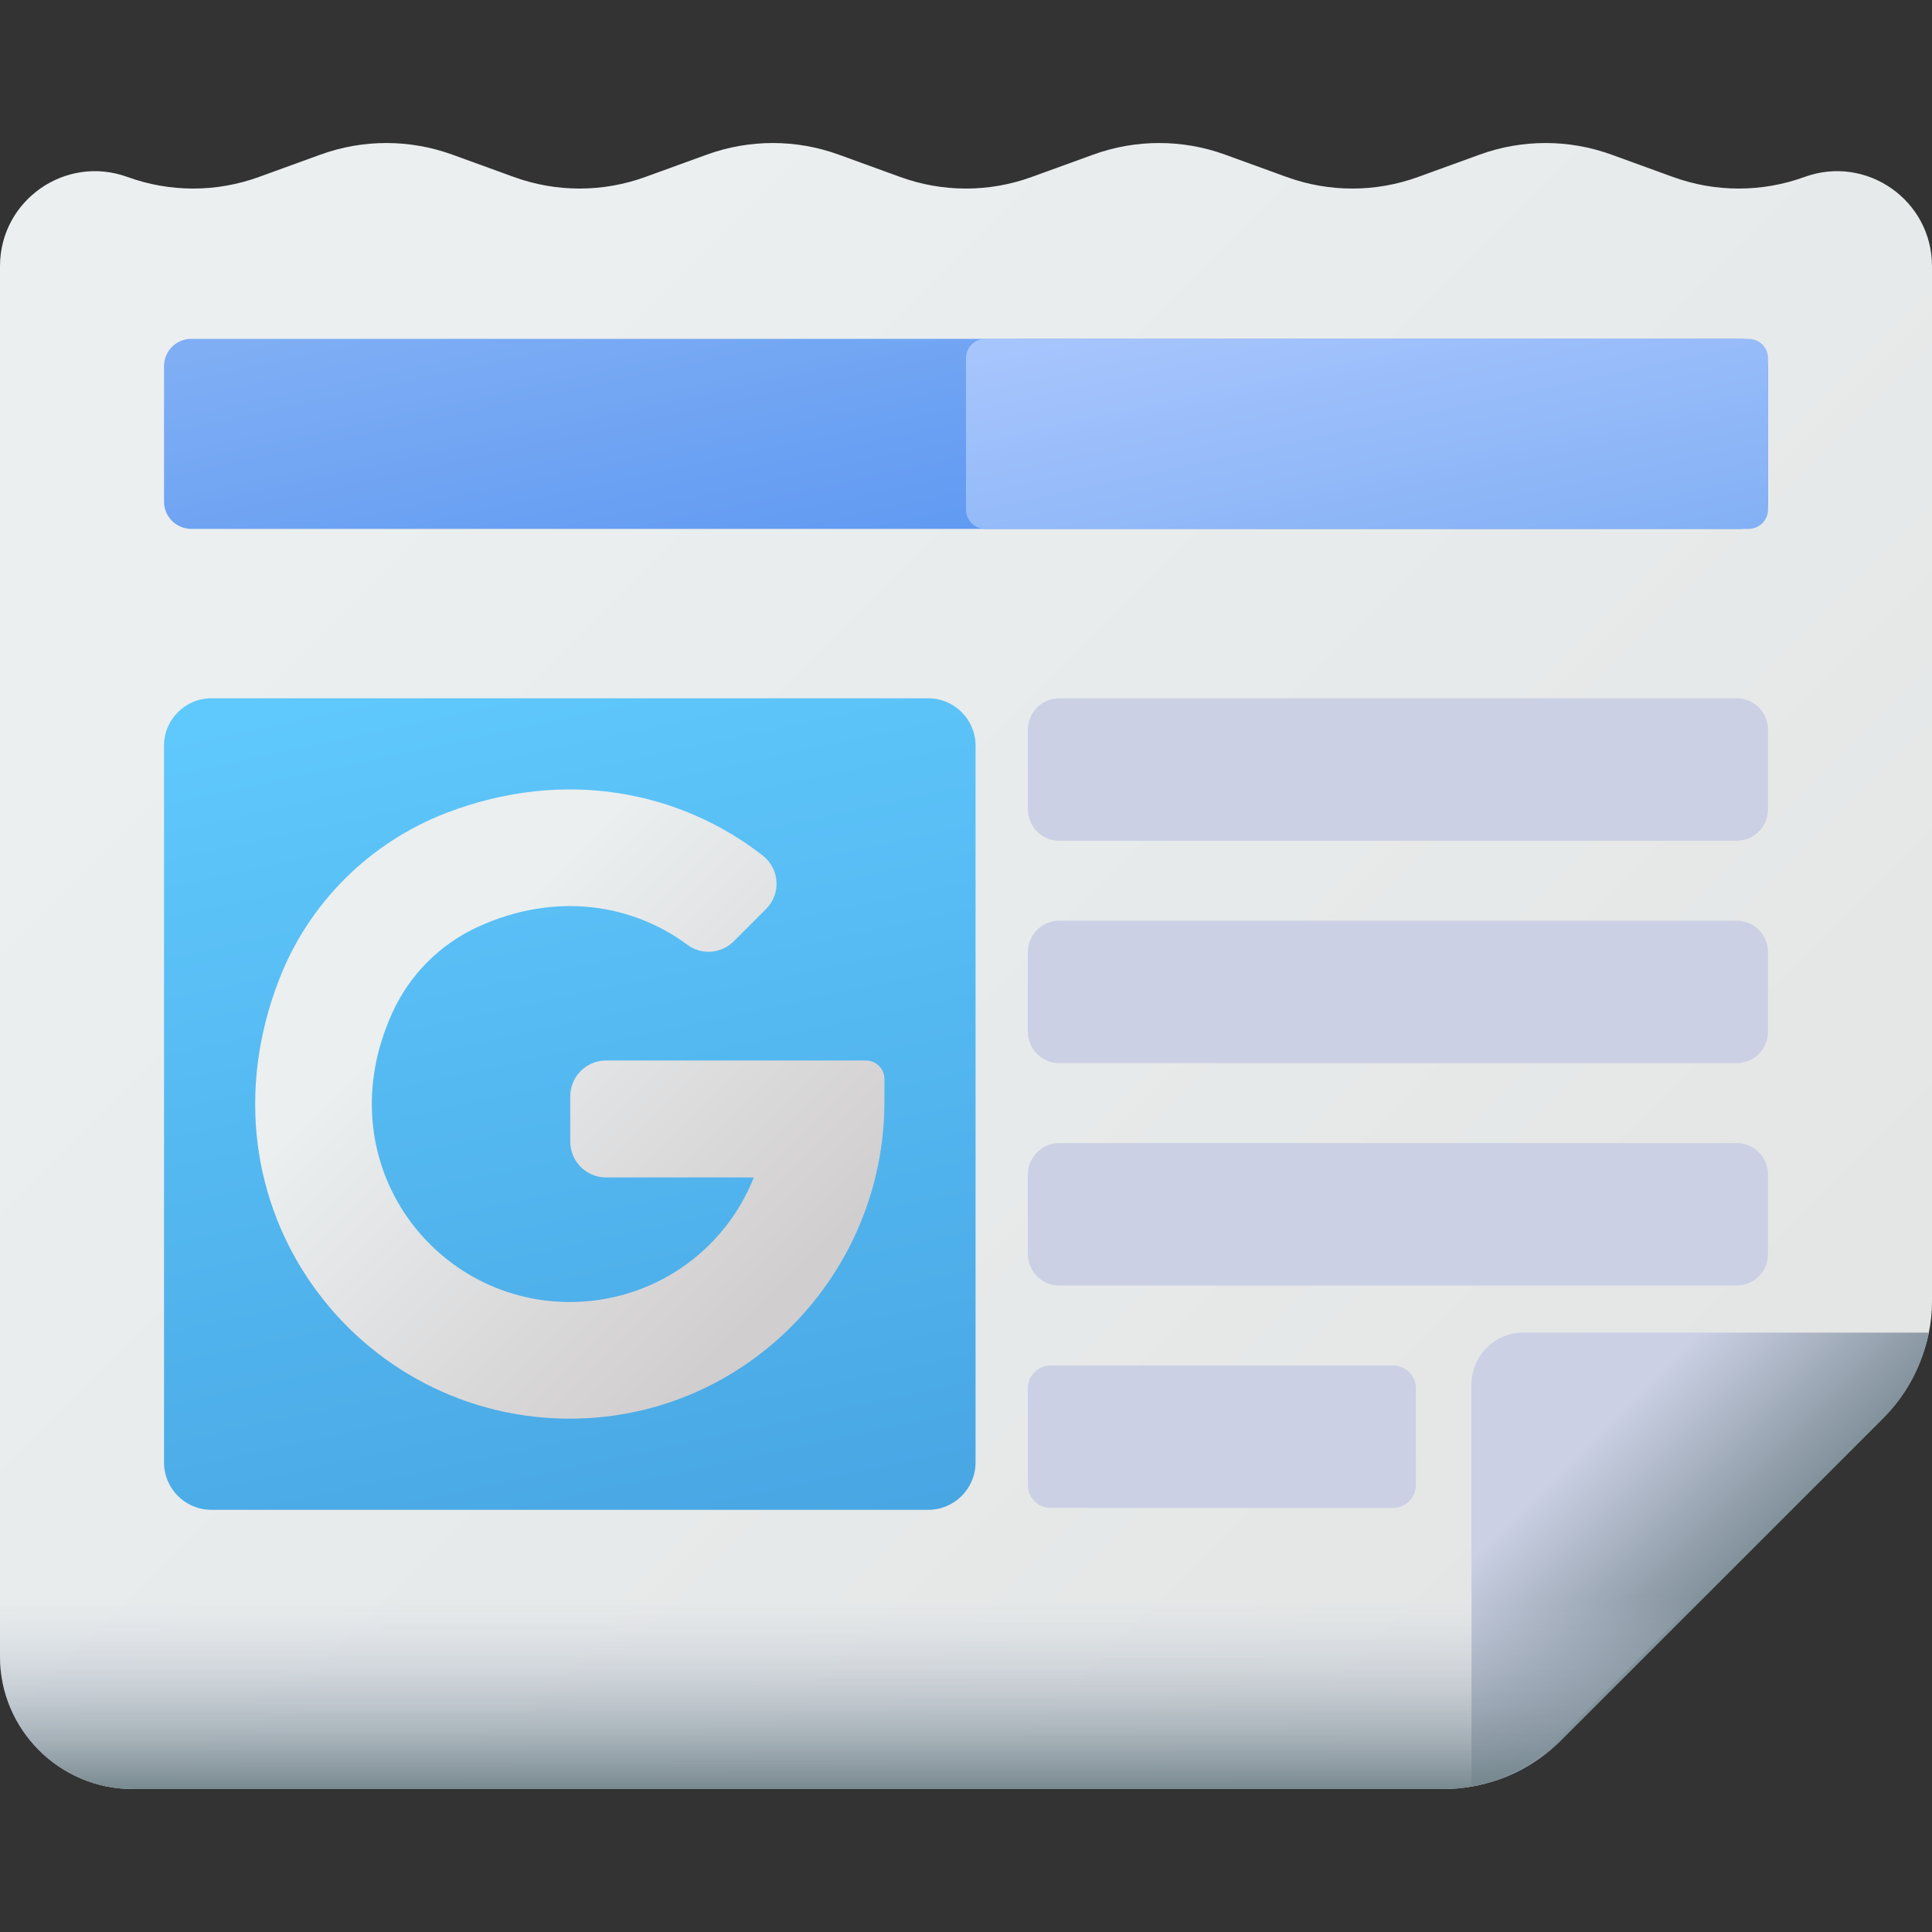 <svg xmlns="http://www.w3.org/2000/svg" width="60" height="60" viewBox="0 0 60 60" fill="none"><rect x="0" y="0" width="60" height="60" fill="#333333" stroke="none"/><g clip-path="url(#clip0_12_361)"><path d="M56.043 5.495C54.722 5.976 53.274 5.976 51.953 5.495L50.043 4.801C48.721 4.322 47.275 4.322 45.954 4.801L44.043 5.495C42.722 5.976 41.274 5.976 39.953 5.495L38.043 4.801C36.722 4.322 35.275 4.322 33.954 4.801L32.043 5.495C30.722 5.976 29.275 5.976 27.955 5.495L26.044 4.801C24.723 4.322 23.275 4.322 21.954 4.801L20.044 5.495C18.723 5.976 17.275 5.976 15.955 5.495L14.044 4.801C12.723 4.322 11.275 4.322 9.954 4.801L8.044 5.495C6.723 5.976 5.276 5.976 3.955 5.495C2.032 4.797 0 6.221 0 8.267V51.448C0 53.709 1.85 55.558 4.11 55.558H44.865C45.147 55.558 45.425 55.532 45.698 55.483C45.748 55.474 45.798 55.465 45.849 55.455C45.87 55.451 45.891 55.446 45.911 55.442C46.782 55.245 47.587 54.806 48.229 54.165L54.931 47.462H54.932L58.606 43.787C59.245 43.149 59.683 42.348 59.881 41.481C59.888 41.448 59.894 41.417 59.901 41.386C59.966 41.072 60 40.749 60 40.424V8.266C60 6.221 57.967 4.797 56.044 5.495C56.043 5.495 56.043 5.495 56.043 5.495Z" fill="url(#paint0_linear_12_361)"></path><path d="M59.859 41.578C59.874 41.512 59.888 41.447 59.901 41.385H47.312C46.421 41.385 45.698 42.108 45.698 42.999V55.483C45.797 55.466 45.9 55.445 46.007 55.422C46.945 55.214 47.801 54.732 48.48 54.052L58.492 44.041C59.168 43.364 59.644 42.51 59.859 41.578Z" fill="url(#paint1_linear_12_361)"></path><path d="M54.932 47.462H0V51.448C0 53.709 1.85 55.558 4.11 55.558H44.865C46.127 55.558 47.337 55.057 48.229 54.165L54.932 47.462Z" fill="url(#paint2_linear_12_361)"></path><path d="M54.059 16.425H5.941C5.473 16.425 5.094 16.046 5.094 15.578V11.37C5.094 10.902 5.473 10.523 5.941 10.523H54.059C54.527 10.523 54.906 10.902 54.906 11.37V15.578C54.907 16.046 54.527 16.425 54.059 16.425Z" fill="url(#paint3_linear_12_361)"></path><path d="M54.307 16.425H30.599C30.268 16.425 30 16.157 30 15.826V11.122C30 10.791 30.268 10.523 30.599 10.523H54.307C54.638 10.523 54.907 10.791 54.907 11.122V15.826C54.907 16.157 54.638 16.425 54.307 16.425Z" fill="url(#paint4_linear_12_361)"></path><path d="M28.825 46.889H6.566C5.753 46.889 5.094 46.23 5.094 45.417V23.158C5.094 22.345 5.753 21.686 6.566 21.686H28.825C29.638 21.686 30.297 22.345 30.297 23.158V45.417C30.297 46.23 29.638 46.889 28.825 46.889Z" fill="url(#paint5_linear_12_361)"></path><path d="M26.894 32.935H18.822C18.208 32.935 17.71 33.433 17.71 34.047V35.456C17.71 36.069 18.208 36.567 18.822 36.567H23.411C22.503 38.859 20.266 40.452 17.655 40.435C13.366 40.408 10.119 35.989 12.186 31.448C12.72 30.276 13.662 29.326 14.833 28.789C17.254 27.677 19.642 28.078 21.352 29.344C21.79 29.669 22.402 29.619 22.788 29.233L23.793 28.228C24.265 27.756 24.213 26.978 23.686 26.568C21.126 24.578 17.551 23.834 13.869 25.244C11.49 26.155 9.594 28.036 8.672 30.41C5.933 37.464 11.112 44.142 17.821 44.057C23.18 43.99 27.466 39.572 27.466 34.212V33.507C27.466 33.191 27.21 32.935 26.894 32.935Z" fill="url(#paint6_linear_12_361)"></path><path d="M32.895 26.11H53.933C54.471 26.11 54.907 25.674 54.907 25.137V22.66C54.907 22.122 54.471 21.686 53.933 21.686H32.895C32.358 21.686 31.922 22.122 31.922 22.66V25.137C31.922 25.674 32.358 26.11 32.895 26.11Z" fill="#CBD0E4"></path><path d="M32.895 33.017H53.933C54.471 33.017 54.907 32.581 54.907 32.043V29.566C54.907 29.029 54.471 28.593 53.933 28.593H32.895C32.358 28.593 31.922 29.029 31.922 29.566V32.043C31.922 32.581 32.358 33.017 32.895 33.017Z" fill="#CBD0E4"></path><path d="M32.895 39.923H53.933C54.471 39.923 54.907 39.487 54.907 38.95V36.473C54.907 35.935 54.471 35.499 53.933 35.499H32.895C32.358 35.499 31.922 35.935 31.922 36.473V38.95C31.922 39.487 32.358 39.923 32.895 39.923Z" fill="#CBD0E4"></path><path d="M32.627 46.83H43.266C43.656 46.83 43.971 46.514 43.971 46.125V43.111C43.971 42.721 43.656 42.406 43.266 42.406H32.627C32.237 42.406 31.922 42.721 31.922 43.111V46.125C31.922 46.514 32.237 46.83 32.627 46.83Z" fill="#CBD0E4"></path></g><defs><linearGradient id="paint0_linear_12_361" x1="12.785" y1="12.879" x2="52.803" y2="52.897" gradientUnits="userSpaceOnUse"><stop stop-color="#EBEFF0"></stop><stop offset="1" stop-color="#E3E5E4"></stop></linearGradient><linearGradient id="paint1_linear_12_361" x1="49.241" y1="44.876" x2="54.837" y2="50.472" gradientUnits="userSpaceOnUse"><stop stop-color="#CBD0E4"></stop><stop offset="1" stop-color="#6A7D83"></stop></linearGradient><linearGradient id="paint2_linear_12_361" x1="27.466" y1="49.589" x2="27.466" y2="55.982" gradientUnits="userSpaceOnUse"><stop stop-color="#CBD0E4" stop-opacity="0"></stop><stop offset="1" stop-color="#6A7D83"></stop></linearGradient><linearGradient id="paint3_linear_12_361" x1="28.41" y1="6.121" x2="32.091" y2="23.143" gradientUnits="userSpaceOnUse"><stop stop-color="#7FAEF4"></stop><stop offset="1" stop-color="#4C8DF1"></stop></linearGradient><linearGradient id="paint4_linear_12_361" x1="41.378" y1="8.501" x2="43.867" y2="20.014" gradientUnits="userSpaceOnUse"><stop stop-color="#A7C5FD"></stop><stop offset="1" stop-color="#7FAEF4"></stop></linearGradient><linearGradient id="paint5_linear_12_361" x1="14.769" y1="20.755" x2="21.543" y2="52.083" gradientUnits="userSpaceOnUse"><stop stop-color="#5FC8FC"></stop><stop offset="1" stop-color="#45A2E0"></stop></linearGradient><linearGradient id="paint6_linear_12_361" x1="13.746" y1="30.387" x2="23.897" y2="40.537" gradientUnits="userSpaceOnUse"><stop stop-color="#EBEFF0"></stop><stop offset="1" stop-color="#D1CECF"></stop></linearGradient><clipPath id="clip0_12_361"><rect width="60" height="60" fill="white"></rect></clipPath></defs></svg>